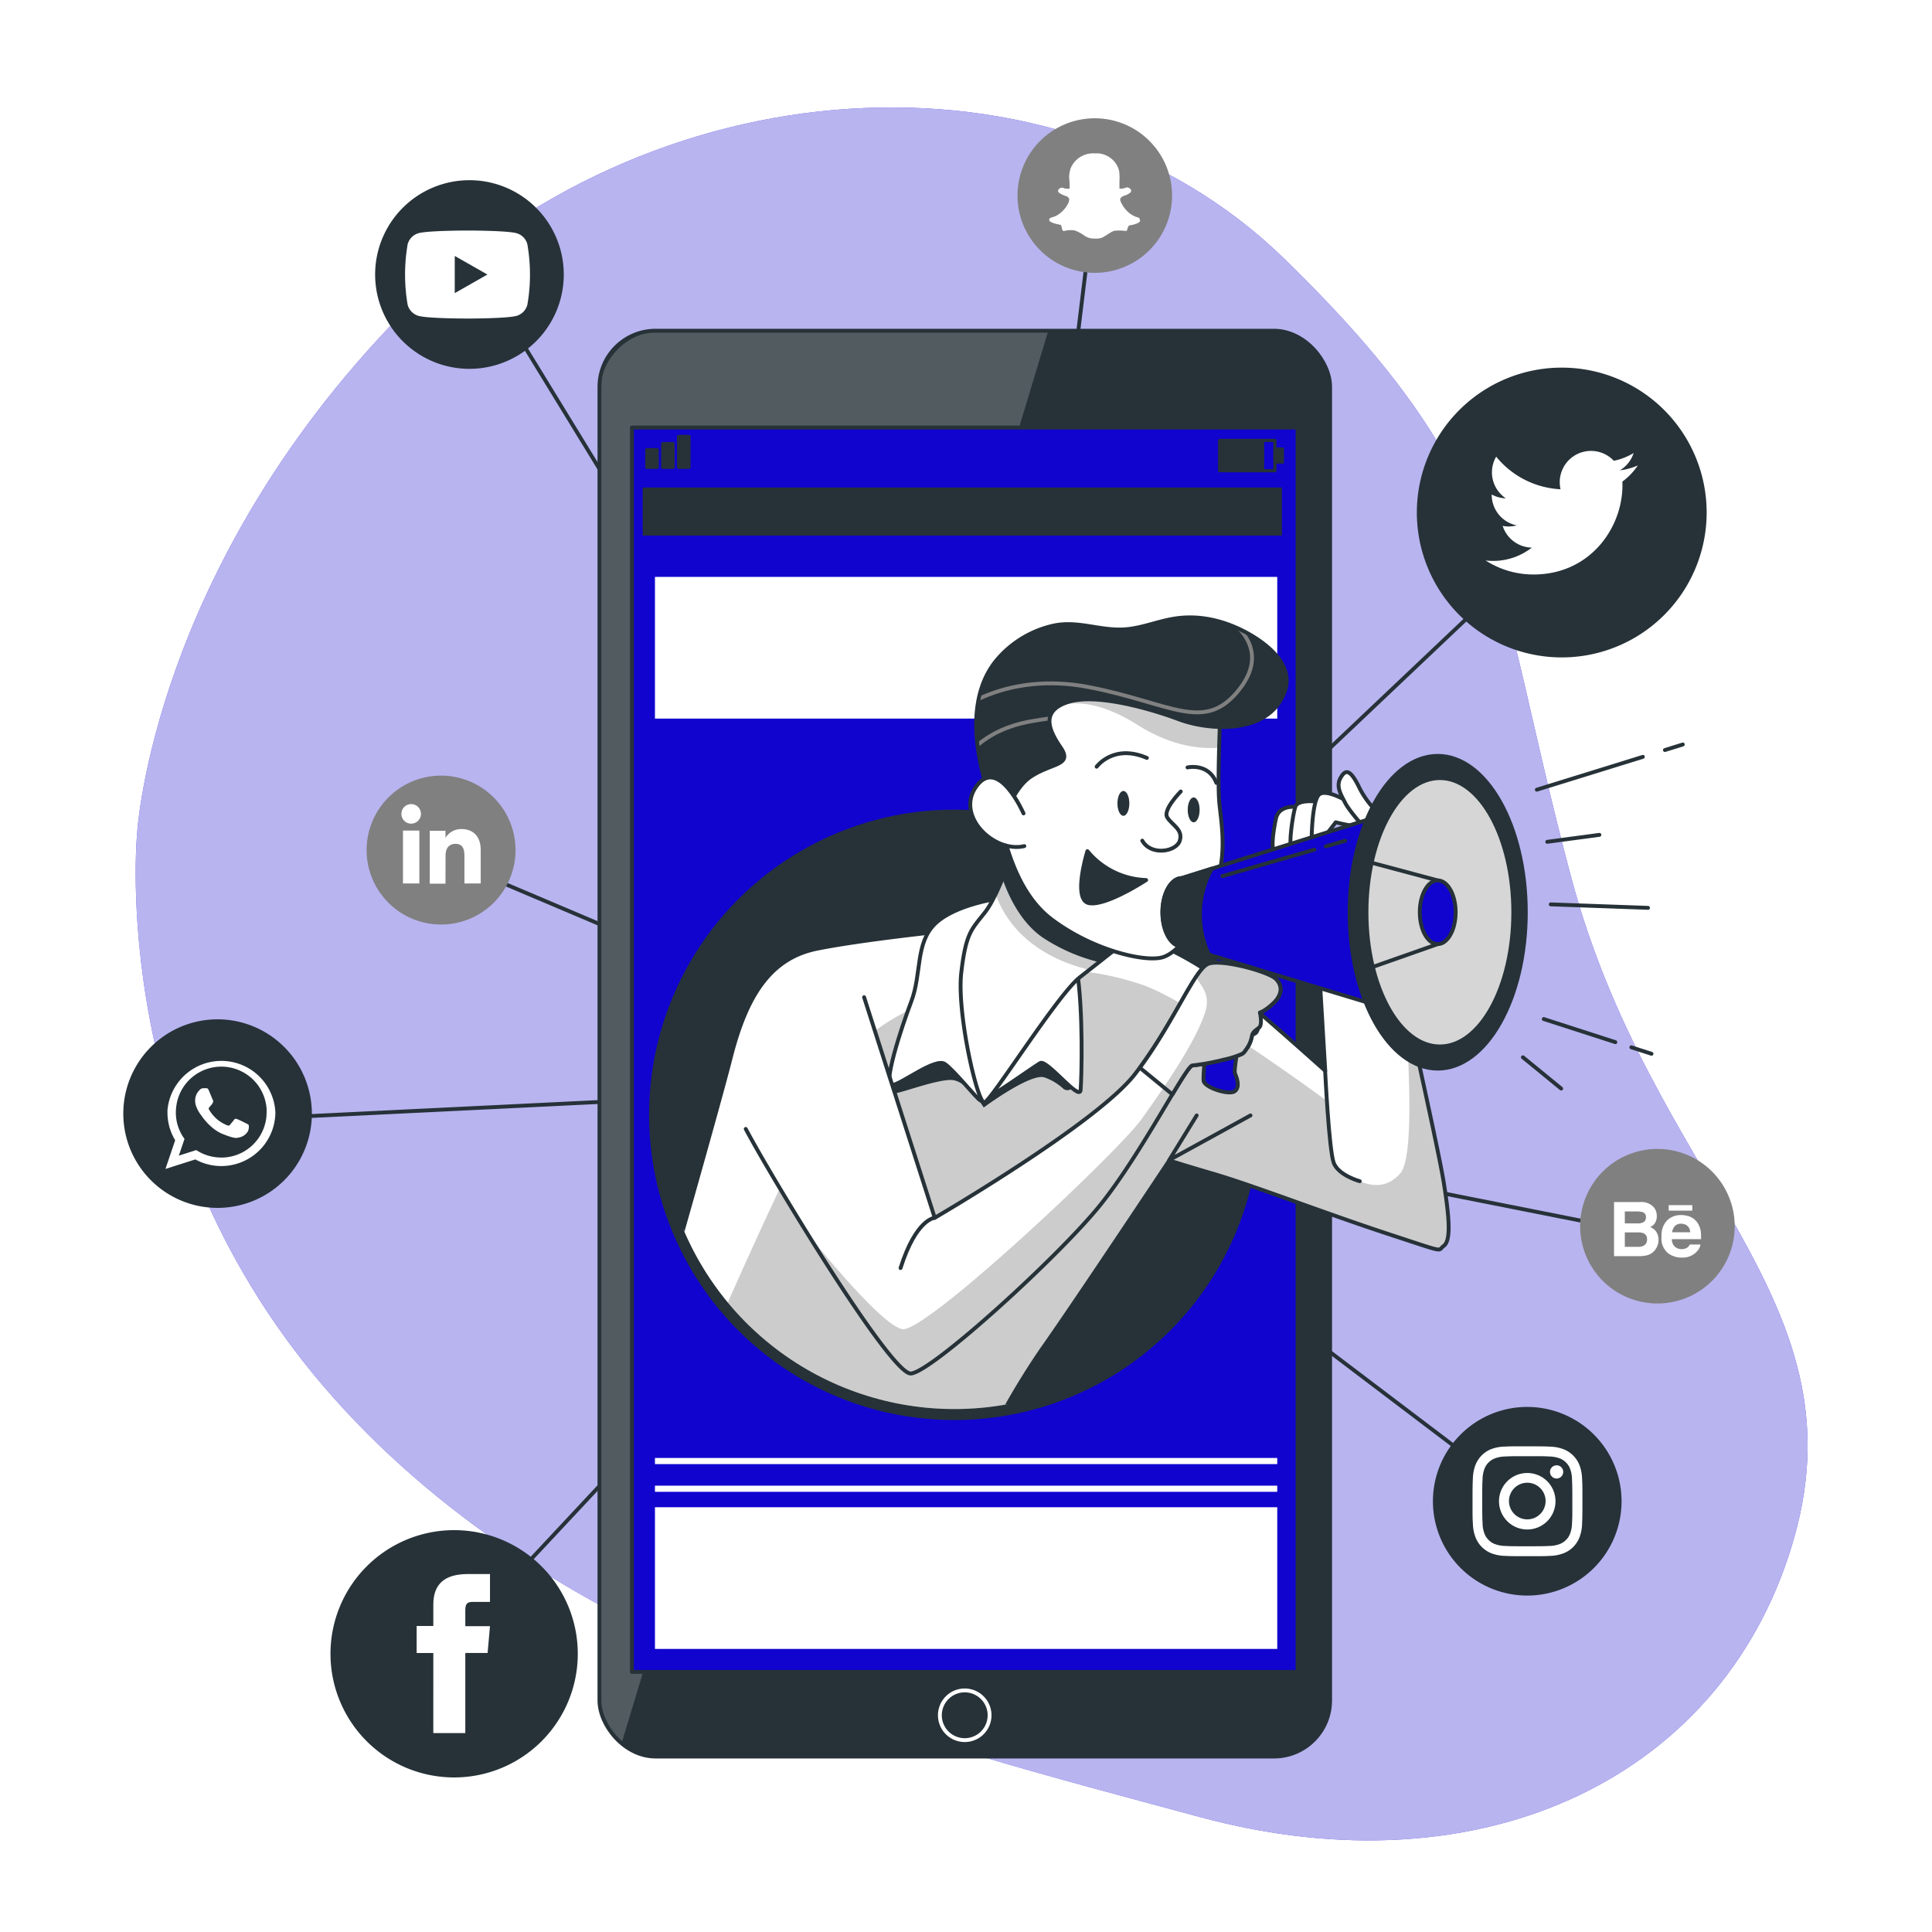 <svg xmlns="http://www.w3.org/2000/svg" xmlns:xlink="http://www.w3.org/1999/xlink" xmlns:svgjs="http://svgjs.com/svgjs" class="animated" id="freepik_stories-mobile-marketing" viewBox="0 0 500 500"><style>svg#freepik_stories-mobile-marketing:not(.animated) .animable {opacity: 0;}svg#freepik_stories-mobile-marketing.animated #freepik--background-simple--inject-9 {animation: 1.5s Infinite linear wind;animation-delay: 0s;}svg#freepik_stories-mobile-marketing.animated #freepik--Icons--inject-9 {animation: 3s Infinite linear floating;animation-delay: 0s;}svg#freepik_stories-mobile-marketing.animated #freepik--Device--inject-9 {animation: 1.5s Infinite linear floating;animation-delay: 0s;}svg#freepik_stories-mobile-marketing.animated #freepik--Character--inject-9 {animation: 1.5s Infinite linear floating;animation-delay: 0s;} @keyframes wind { 0% { transform: rotate( 0deg ); } 25% { transform: rotate( 1deg ); } 75% { transform: rotate( -1deg ); } } @keyframes floating { 0% { opacity: 1; transform: translateY(0px); } 50% { transform: translateY(-10px); } 100% { opacity: 1; transform: translateY(0px); } }</style><g id="freepik--background-simple--inject-9" class="animable" style="transform-origin: 251.459px 252.051px;"><path d="M35.51 215.39s-8.29 80 50.8 146.34 150.48 88.55 224.2 108.51 136.62-10.71 153.94-72.7-37-92.1-57.92-170.82S391.59 124.71 332.41 67s-165-50.81-229 14.87-67.9 133.52-67.9 133.52z" style="fill: #1104CE; transform-origin: 251.459px 252.051px;" id="el9e3qmd7nm14" class="animable"/><g id="el4go22fexb3i"><path d="M35.51 215.39s-8.29 80 50.8 146.34 150.48 88.55 224.2 108.51 136.62-10.71 153.94-72.7-37-92.1-57.92-170.82S391.59 124.71 332.41 67s-165-50.81-229 14.87-67.9 133.52-67.9 133.52z" style="fill: rgb(255, 255, 255); opacity: 0.7; transform-origin: 251.459px 252.051px;" class="animable" id="eldol51sctcw5"/></g></g><g id="freepik--Icons--inject-9" class="animable" style="transform-origin: 240.425px 245.305px;"><polyline points="126.72 74.92 252.52 280.44 405.38 135.63" style="fill: none; stroke: rgb(38, 50, 56); stroke-linecap: round; stroke-linejoin: round; transform-origin: 266.05px 177.68px;" id="elm8lttkteiv" class="animable"/><polyline points="60.58 289.79 252.52 280.44 112.83 221.2" style="fill: none; stroke: rgb(38, 50, 56); stroke-linecap: round; stroke-linejoin: round; transform-origin: 156.55px 255.495px;" id="el8kfolhwukhu" class="animable"/><polyline points="283.33 50.58 254.77 285.28 429.95 320.04" style="fill: none; stroke: rgb(38, 50, 56); stroke-linecap: round; stroke-linejoin: round; transform-origin: 342.36px 185.31px;" id="el0tzajxmvqgrh" class="animable"/><polyline points="115.75 426.71 252.52 280.44 394.4 387.95" style="fill: none; stroke: rgb(38, 50, 56); stroke-linecap: round; stroke-linejoin: round; transform-origin: 255.075px 353.575px;" id="el3anzw7ecpp2" class="animable"/><path d="M56.31 263.8a24.4 24.4.0 1024.4 24.4 24.43 24.43.0 00-24.4-24.4z" style="fill: rgb(38, 50, 56); transform-origin: 56.31px 288.2px;" id="eliyeisye4ch" class="animable"/><path d="M71.25 287.57a14 14 0 00-27.91-.25c0 .2.0.4.0.61a13.77 13.77.0 002 7.16l-2.52 7.43 7.74-2.46a14 14 0 0020.71-12.13C71.26 287.81 71.26 287.69 71.25 287.57zm-14 12a11.74 11.74.0 01-6.46-1.93l-4.51 1.44 1.47-4.33a11.5 11.5.0 01-2.24-6.83 10.55 10.55.0 01.06-1.13A11.75 11.75.0 0169 287c0 .3.0.6.0.91A11.72 11.72.0 0157.29 299.58z" style="fill: rgb(255, 255, 255); fill-rule: evenodd; transform-origin: 57.045px 288.54px;" id="elr3c4xvz94u" class="animable"/><path d="M63.7 290.72c-.35-.17-2-1-2.35-1.1s-.54-.17-.77.17-.89 1.1-1.08 1.33-.4.25-.75.08A9.18 9.18.0 0156 289.51a9.93 9.93.0 01-1.9-2.34c-.2-.34.0-.53.15-.7s.34-.39.51-.59l.13-.16a3.13 3.13.0 00.21-.41.61.61.0 000-.59c-.09-.17-.77-1.85-1.06-2.53s-.57-.56-.77-.56-.43.0-.66.0a1.24 1.24.0 00-.91.42 3.8 3.8.0 00-1.2 2.84 4.19 4.19.0 00.18 1.16 7.64 7.64.0 001.22 2.35c.17.22 2.37 3.77 5.85 5.13s3.48.91 4.11.85a3.44 3.44.0 002.31-1.62 2.91 2.91.0 00.2-1.61C64.26 291 64 290.89 63.7 290.72z" style="fill: rgb(255, 255, 255); fill-rule: evenodd; transform-origin: 57.453px 288.06px;" id="el9qdz6avo3l" class="animable"/><path d="M121 46.64a24.41 24.41.0 000 48.81h0a24.41 24.41.0 100-48.81z" style="fill: rgb(38, 50, 56); transform-origin: 121.494px 71.045px;" id="eld3b23bjg5n" class="animable"/><path d="M136.48 63.22a4 4 0 00-2.85-2.88c-2.53-.68-12.64-.68-12.64-.68s-10.11.0-12.63.68a4.06 4.06.0 00-2.86 2.88 46.09 46.09.0 000 15.66 4.08 4.08.0 002.86 2.88c2.52.68 12.63.68 12.63.68s10.11.0 12.64-.68a4.06 4.06.0 002.85-2.88 45.42 45.42.0 000-15.66z" style="fill: rgb(255, 255, 255); transform-origin: 120.995px 71.05px;" id="eloyjdr1reiad" class="animable"/><polygon points="117.69 75.86 117.69 66.24 126.14 71.05 117.69 75.86" style="fill: rgb(38, 50, 56); transform-origin: 121.915px 71.05px;" id="eljgrazxta6f" class="animable"/><path d="M117.53 396a32 32 0 1032 32 32 32 0 00-32-32z" style="fill: rgb(38, 50, 56); transform-origin: 117.53px 428px;" id="elk1m3y1qji79" class="animable"/><path d="M112.14 448.52h8.28V427.79h5.77l.62-6.94h-6.39v-4c0-1.64.32-2.28 1.91-2.28h4.48v-7.21h-5.73c-6.16.0-8.94 2.72-8.94 7.91v5.53h-4.31v7h4.31z" style="fill: rgb(255, 255, 255); transform-origin: 117.32px 427.94px;" id="elyvk2a4mn83" class="animable"/><path d="M395.26 364.11a24.41 24.41.0 1024.4 24.4 24.43 24.43.0 00-24.4-24.4z" style="fill: rgb(38, 50, 56); transform-origin: 395.25px 388.52px;" id="elfohq5jra5vj" class="animable"/><path d="M395.26 376.86c3.8.0 4.25.0 5.75.08a7.93 7.93.0 012.64.49 4.55 4.55.0 011.63 1.06 4.34 4.34.0 011.06 1.64 7.62 7.62.0 01.49 2.64c.07 1.5.09 2 .09 5.74s0 4.25-.09 5.75a7.62 7.62.0 01-.49 2.64 4.23 4.23.0 01-1.06 1.63 4.45 4.45.0 01-1.63 1.07 7.93 7.93.0 01-2.64.49c-1.5.07-1.95.08-5.75.08s-4.25.0-5.75-.08a8 8 0 01-2.64-.49 4.45 4.45.0 01-1.63-1.07 4.23 4.23.0 01-1.06-1.63 7.62 7.62.0 01-.49-2.64c-.07-1.5-.09-1.95-.09-5.75s0-4.24.09-5.74a7.62 7.62.0 01.49-2.64 4.34 4.34.0 011.06-1.64 4.55 4.55.0 011.63-1.06 8 8 0 012.64-.49c1.5-.07 1.95-.08 5.75-.08m0-2.56c-3.86.0-4.35.0-5.86.08A10.43 10.43.0 00386 375a7.26 7.26.0 00-4.16 4.16 10.54 10.54.0 00-.66 3.45c-.07 1.52-.09 2-.09 5.86s0 4.35.09 5.87a10.54 10.54.0 00.66 3.45A7.26 7.26.0 00386 402a10.43 10.43.0 003.45.66c1.51.07 2 .08 5.86.08s4.35.0 5.86-.08a10.43 10.43.0 003.45-.66 7.26 7.26.0 004.16-4.16 10.54 10.54.0 00.66-3.45c.07-1.52.09-2 .09-5.87s0-4.34-.09-5.86a10.54 10.54.0 00-.66-3.45 7.26 7.26.0 00-4.16-4.16 10.43 10.43.0 00-3.45-.66c-1.51-.07-2-.08-5.86-.08" style="fill: rgb(255, 255, 255); transform-origin: 395.31px 388.52px;" id="eleq3ggeq0sdn" class="animable"/><path d="M395.26 381.21a7.31 7.31.0 107.3 7.3 7.3 7.3.0 00-7.3-7.3m0 12a4.74 4.74.0 114.74-4.74 4.74 4.74.0 01-4.74 4.74" style="fill: rgb(255, 255, 255); transform-origin: 395.25px 388.52px;" id="elr24h26w4wnl" class="animable"/><path d="M404.56 380.92a1.71 1.71.0 11-1.71-1.7 1.71 1.71.0 011.71 1.7" style="fill: rgb(255, 255, 255); transform-origin: 402.85px 380.93px;" id="elwgbjtu3qxg" class="animable"/><path d="M404.18 169.64h0a37 37 0 01-37-37h0a37 37 0 0137-37h0a37 37 0 0137 37h0a37 37 0 01-37 37z" style="fill: rgb(38, 50, 56); stroke: rgb(38, 50, 56); stroke-linecap: round; stroke-linejoin: round; transform-origin: 404.18px 132.64px;" id="eli8ytfs3a88q" class="animable"/><path d="M384.48 145.05a22.9 22.9.0 0012.39 3.63c15 0 23.49-12.68 23-24.05a16.68 16.68.0 004-4.18 16.11 16.11.0 01-4.64 1.27 8.11 8.11.0 003.55-4.47 16.25 16.25.0 01-5.13 2 8.09 8.09.0 00-13.78 7.37 22.92 22.92.0 01-16.66-8.44 8.09 8.09.0 002.5 10.79 8.11 8.11.0 01-3.66-1 8.1 8.1.0 006.48 8 7.94 7.94.0 01-3.64.13 8.08 8.08.0 007.55 5.62A16.3 16.3.0 01384.48 145.05z" style="fill: rgb(255, 255, 255); transform-origin: 404.175px 132.687px;" id="eltw1t179k1vf" class="animable"/><path d="M114.15 200.73A19.27 19.27.0 10133.42 220a19.29 19.29.0 00-19.27-19.27z" style="fill: gray; transform-origin: 114.15px 220px;" id="elm36ti9q80ib" class="animable"/><rect x="104.29" y="214.95" width="4.24" height="13.69" style="fill: rgb(255, 255, 255); transform-origin: 106.41px 221.795px;" id="elcc2rqrixogt" class="animable"/><path d="M106.39 213.16a2.53 2.53.0 10-2.51-2.53A2.52 2.52.0 00106.39 213.16z" style="fill: rgb(255, 255, 255); transform-origin: 106.41px 210.63px;" id="el20fou2ldhqfh" class="animable"/><path d="M115.31 221.46c0-1.93.88-3.07 2.58-3.07s2.3 1.1 2.3 3.07v7.18h4.22V220c0-3.66-2.08-5.44-5-5.44a4.76 4.76.0 00-4.12 2.27V215h-4.07v13.69h4.07z" style="fill: rgb(255, 255, 255); transform-origin: 117.815px 221.625px;" id="el5zmhoaqxbjh" class="animable"/><path d="M428.94 337.34h0a20 20 0 01-20-20h0a20 20 0 0120-20h0a20 20 0 0120 20h0a20 20 0 01-20 20z" style="fill: gray; transform-origin: 428.94px 317.34px;" id="elwnf53t4k06t" class="animable"/><path d="M426 324.92a3.83 3.83.0 001.59-.7 3.91 3.91.0 001-1.11 4.06 4.06.0 00.63-2.23 3.77 3.77.0 00-.55-2.06 3.12 3.12.0 00-1.62-1.24 3.34 3.34.0 001.07-.79 3.15 3.15.0 00.65-2.07 3.57 3.57.0 00-.65-2.14 4.27 4.27.0 00-3.63-1.49h-6.78v14H424A9.51 9.51.0 00426 324.92zm-5.5-11.4h3.05a5.21 5.21.0 011.66.22 1.25 1.25.0 01.75 1.29 1.34 1.34.0 01-.57 1.24 2.82 2.82.0 01-1.48.34h-3.41zm0 9.16v-3.74h3.45a3.48 3.48.0 011.4.23 1.52 1.52.0 01.9 1.51 1.77 1.77.0 01-.93 1.75 3.35 3.35.0 01-1.42.25z" style="fill: rgb(255, 255, 255); transform-origin: 423.466px 318.083px;" id="elqcbzat306rb" class="animable"/><path d="M431.53 324.19a5.65 5.65.0 003.65 1.27 5 5 0 003.91-1.51 3.33 3.33.0 001-1.87h-2.77a2.27 2.27.0 01-.55.71 2.3 2.3.0 01-1.51.48 2.79 2.79.0 01-1.5-.39 2.49 2.49.0 01-1.08-2.19h7.55a13 13 0 00-.08-2.06 5.28 5.28.0 00-.83-2.15 4.25 4.25.0 00-1.79-1.53 6 6 0 00-2.44-.49 5 5 0 00-3.71 1.44A5.64 5.64.0 00430 320 5 5 0 00431.53 324.19zm1.94-6.9a2.16 2.16.0 011.62-.59 2.41 2.41.0 011.61.56 2.27 2.27.0 01.72 1.64h-4.67A2.8 2.8.0 01433.47 317.29z" style="fill: rgb(255, 255, 255); transform-origin: 435.105px 319.963px;" id="elgyf3p9mgtac" class="animable"/><rect x="431.86" y="311.89" width="6.1" height="1.42" style="fill: rgb(255, 255, 255); transform-origin: 434.91px 312.6px;" id="el4wgfpgu6xxs" class="animable"/><path d="M283.33 70.61h0a20 20 0 01-20-20h0a20 20 0 0120-20h0a20 20 0 0120 20h0a20 20 0 01-20 20z" style="fill: gray; transform-origin: 283.33px 50.61px;" id="eln1t6covp16p" class="animable"/><path d="M294.94 56.46h0 0a2.65 2.65.0 00-.75-.27 6.47 6.47.0 01-3.09-2.25A6.89 6.89.0 01290 52.07h0a.9.9.0 010-.79.0.0.0 000 0 2.16 2.16.0 011.06-.67h0a4.16 4.16.0 001.43-.74h0a.77.77.0 00.21-.27.24.24.0 000-.09.5.5.0 000-.38h0a1.13 1.13.0 00-.5-.48h0a1 1 0 00-.86-.08h0a4.35 4.35.0 01-.76.22.0.0.0 000 0 1.93 1.93.0 01-.87.0s0-.11.0-.19h0c0-.53.0-1.07.0-1.63h0a15.13 15.13.0 00-.06-2.6h0a5.84 5.84.0 00-2.44-3.62 6.16 6.16.0 00-3-1.06h0c-.36.0-.71.0-1.07.0a6.26 6.26.0 00-6.06 3.88h0a7.14 7.14.0 00-.32 3.16h0a16.31 16.31.0 01.05 2.08 2.93 2.93.0 01-1 0h0c-.24.0-.5-.14-.79-.22h0a1 1 0 00-.77.18h0a.79.79.0 00-.42.63v.06h0a.69.69.0 00.26.42l.27.2h0a7.94 7.94.0 001.61.7h0a1.16 1.16.0 01.72.68 2 2 0 01-.29 1.24h0A7.51 7.51.0 01274 55.45a6 6 0 01-1.8.82h0a1.05 1.05.0 00-.64.37v.07a.53.53.0 00.1.5.79.79.0 00.27.21h0a6.38 6.38.0 001.65.58h0a5 5 0 011 .26l.11.28c.1.3.14.64.25 1a.31.31.0 00.23.2.51.51.0 00.39.0h0a6.42 6.42.0 012.61-.09h0a10.17 10.17.0 012.5 1.35h0a4.08 4.08.0 002 .72h0a13 13 0 001.66.0h0a3.09 3.09.0 001.31-.44h0c.89-.51 1.67-1.11 2.54-1.5h0a4.21 4.21.0 011-.11h0a12.85 12.85.0 012.15.1.09.09.0 00.07.0.4.4.0 00.25-.13.38.38.0 00.07-.15c0-.08.0-.11.0.0a.14.14.0 000-.06 2.94 2.94.0 01.42-1 .58.58.0 01.44-.14h0a7.46 7.46.0 001.7-.48h0a1.5 1.5.0 00.69-.47h0a.49.49.0 00-.14-.7z" style="fill: rgb(255, 255, 255); fill-rule: evenodd; transform-origin: 283.298px 50.715px;" id="elfik58zbcfau" class="animable"/></g><g id="freepik--Device--inject-9" class="animable" style="transform-origin: 249.685px 270.09px;"><rect x="155.14" y="85.59" width="189.09" height="369" rx="14.52" style="fill: rgb(38, 50, 56); transform-origin: 249.685px 270.09px;" id="el9s44loplmqu" class="animable"/><g style='clip-path: url("#freepik--clip-path--inject-9"); transform-origin: 213.22px 268.19px;' id="elmoy0gjosube" class="animable"><g id="elbfdyh8q6pz6"><path d="M171.43 85.59a16.29 16.29.0 00-16.29 16.29V438.29a16.26 16.26.0 005.84 12.5L271.3 85.59z" style="fill: rgb(255, 255, 255); opacity: 0.2; transform-origin: 213.22px 268.19px;" class="animable" id="elvxank9mwgr"/></g><path d="M256.1 443.91a6.43 6.43.0 10-6.42 6.43A6.42 6.42.0 00256.1 443.91z" style="fill: none; stroke: rgb(255, 255, 255); stroke-linecap: round; stroke-linejoin: round; transform-origin: 249.67px 443.91px;" id="elz9cg1ovrt6" class="animable"/></g><rect x="155.14" y="85.59" width="189.09" height="369" rx="14.52" style="fill: none; stroke: rgb(38, 50, 56); stroke-linecap: round; stroke-linejoin: round; transform-origin: 249.685px 270.09px;" id="eltwex4i3gf0o" class="animable"/><rect x="163.54" y="110.65" width="172.27" height="322.04" style="fill: #1104CE; stroke: rgb(38, 50, 56); stroke-linecap: round; stroke-linejoin: round; transform-origin: 249.675px 271.67px;" id="elj6ghzqfmek" class="animable"/><circle cx="246.97" cy="288.52" r="78.99" style="fill: rgb(38, 50, 56); transform-origin: 246.97px 288.52px;" id="elj39ayfczsb" class="animable"/><rect x="169.5" y="149.3" width="161.05" height="36.67" style="fill: rgb(255, 255, 255); transform-origin: 250.025px 167.635px;" id="elv7zkxgn9hji" class="animable"/><rect x="169.5" y="390.07" width="161.05" height="36.67" style="fill: rgb(255, 255, 255); transform-origin: 250.025px 408.405px;" id="elwkzbj12sa6h" class="animable"/><rect x="169.5" y="377.32" width="161.05" height="1.59" style="fill: rgb(255, 255, 255); transform-origin: 250.025px 378.115px;" id="el3qjfacyfico" class="animable"/><rect x="169.5" y="384.49" width="161.05" height="1.59" style="fill: rgb(255, 255, 255); transform-origin: 250.025px 385.285px;" id="elfh3wnmm1pid" class="animable"/><rect x="315.67" y="113.99" width="14.28" height="7.83" style="fill: none; stroke: rgb(38, 50, 56); stroke-linecap: round; stroke-linejoin: round; stroke-width: 0.821px; transform-origin: 322.81px 117.905px;" id="ely8bzkkf1t3m" class="animable"/><rect x="315.67" y="113.99" width="11.14" height="7.83" style="fill: rgb(38, 50, 56); stroke: rgb(38, 50, 56); stroke-linecap: round; stroke-linejoin: round; stroke-width: 0.725px; transform-origin: 321.24px 117.905px;" id="elvbu3ycbbsz" class="animable"/><rect x="329.92" y="116.18" width="2.01" height="3.45" style="fill: rgb(38, 50, 56); stroke: rgb(38, 50, 56); stroke-linecap: round; stroke-linejoin: round; stroke-width: 0.725px; transform-origin: 330.925px 117.905px;" id="elnfrj9hr8a89" class="animable"/><rect x="167.42" y="116.42" width="2.62" height="4.49" style="fill: rgb(38, 50, 56); stroke: rgb(38, 50, 56); stroke-linecap: round; stroke-linejoin: round; stroke-width: 0.883px; transform-origin: 168.73px 118.665px;" id="eltixtv0oqsqj" class="animable"/><rect x="171.54" y="114.84" width="2.62" height="6.07" style="fill: rgb(38, 50, 56); stroke: rgb(38, 50, 56); stroke-linecap: round; stroke-linejoin: round; stroke-width: 0.883px; transform-origin: 172.85px 117.875px;" id="eli9ydqslfyt" class="animable"/><rect x="175.65" y="112.98" width="2.62" height="7.93" style="fill: rgb(38, 50, 56); stroke: rgb(38, 50, 56); stroke-linecap: round; stroke-linejoin: round; stroke-width: 0.883px; transform-origin: 176.96px 116.945px;" id="elclbz21d0sb" class="animable"/><rect x="166.32" y="126.17" width="165.42" height="12.44" style="fill: rgb(38, 50, 56); transform-origin: 249.03px 132.39px;" id="ellf8nslhwsm" class="animable"/></g><g id="freepik--Character--inject-9" class="animable" style="transform-origin: 299.755px 266.91px;"><g style='clip-path: url("#freepik--clip-path-2--inject-9"); transform-origin: 299.755px 266.91px;' id="eln2lnlczxp8" class="animable"><path d="M164 363s21.08-73.4 25.06-89.09 10-25.9 22.42-28.39 35.35-4.8 35.35-4.8 19.93-2 34.37-1 27.65 8.72 34.62 14 27.15 23.41 27.15 23.41l-2.49-41.84 18.18 1.49s13.2 58.28 14.94 69 1.75 15.45.0 16.69 1.25 2-14.69-3.24-34.62-12.45-44.83-15.44-11.46-3.49-11.46-3.49-25 37.62-32.95 48.83a193.42 193.42.0 00-14.52 25" style="fill: rgb(255, 255, 255); transform-origin: 269.454px 304.71px;" id="elcb8jz6hqp" class="animable"/><g style='clip-path: url("#freepik--clip-path-3--inject-9"); transform-origin: 278.161px 312.511px;' id="eldrdv8duid5d" class="animable"><g id="el0b1965k1bu0g"><path d="M373.57 322.39c1.75-1.24 1.75-6 0-16.69-1-6.39-6.15-29.7-10.11-47.48 1.57 21 2.18 41.52-1 45.35-7 8.28-17.23-2.6-17.23-2.6l-1.95-16.14s-34.86-25.71-47.94-30.07-27-5.23-40.53-.87-24.84 8.72-33.12 17-37 74.52-37 74.52l-3.25 19.67L255.12 374a193.42 193.42.0 0114.52-25c8-11.21 32.95-48.83 32.95-48.83s1.25.5 11.46 3.49 28.89 10.21 44.83 15.44S371.83 323.64 373.57 322.39z" style="opacity: 0.2; transform-origin: 278.161px 312.511px;" class="animable" id="elgwyjj18f1wn"/></g></g><path d="M164 363s21.08-73.4 25.06-89.09 10-25.9 22.42-28.39 35.35-4.8 35.35-4.8 19.93-2 34.37-1 27.65 8.72 34.62 14 27.15 23.41 27.15 23.41l-2.49-41.84 18.18 1.49s13.2 58.28 14.94 69 1.75 15.45.0 16.69 1.25 2-14.69-3.24-34.62-12.45-44.83-15.44-11.46-3.49-11.46-3.49-25 37.62-32.95 48.83a193.42 193.42.0 00-14.52 25" style="fill: none; stroke: rgb(38, 50, 56); stroke-linecap: round; stroke-linejoin: round; transform-origin: 269.454px 304.71px;" id="elxn7ss2hhj2t" class="animable"/><polyline points="309.7 288.67 302.59 300.23 323.63 288.67" style="fill: none; stroke: rgb(38, 50, 56); stroke-linecap: round; stroke-linejoin: round; transform-origin: 313.11px 294.45px;" id="elrrmb7c9qrac" class="animable"/><path d="M342.94 277.06s1 20.67 2.24 23.91 6.73 4.73 6.73 4.73" style="fill: rgb(255, 255, 255); stroke: rgb(38, 50, 56); stroke-linecap: round; stroke-linejoin: round; transform-origin: 347.425px 291.38px;" id="elm7vyrck18m9" class="animable"/><path d="M233.19 276.43s-2.72 6.45-1.36 6.45 10.19-3.39 14.27-3.39 8.49 7.13 8.49 7.13 11.89-8.83 15.63-7.81a13.64 13.64.0 014.93 2.92 1.66 1.66.0 002.75-1.19c.07-1.83.13-4.33.13-7.51.0-7.47-6.45-27.85-18.34-28.87s-13.93 7.47-19 17.66S233.19 276.43 233.19 276.43z" style="fill: rgb(38, 50, 56); transform-origin: 254.74px 265.348px;" id="ell0ldp1ov6ab" class="animable"/><path d="M258.76 232.48S247.3 234 242.07 239s-3.49 12.95-6.23 20.17-7.47 21.92-5 21.67 11.21-7.22 13.7-5.48 8.22 9 9.22 9.46 13.7-8.71 15.44-9.71 10.21 10 10.46 7 .75-20.67-1-31.38-14.17-18-19.9-18.25z" style="fill: rgb(255, 255, 255); stroke: rgb(38, 50, 56); stroke-linecap: round; stroke-linejoin: round; transform-origin: 255.035px 258.658px;" id="elekkf9d1gtw" class="animable"/><path d="M262.74 218.53S258.51 231.48 255 236s-5 5.23-6.22 15.69 4.23 34.12 6 33.62 18.93-27.89 24.66-32.38 11.71-9.21 11.71-9.21-13.95-4.24-18.68-10.21A133.4 133.4.0 01262.74 218.53z" style="fill: rgb(255, 255, 255); transform-origin: 269.877px 251.924px;" id="elqqhb58s7tao" class="animable"/><g style='clip-path: url("#freepik--clip-path-4--inject-9"); transform-origin: 274.405px 234.765px;' id="eluj53ui5pxo" class="animable"><g id="eltcuzl4qhckd"><path d="M281.91 251c4.85-3.81 9.23-7.27 9.23-7.27s-13.95-4.24-18.68-10.21a133.4 133.4.0 01-9.72-14.95 124.9 124.9.0 01-5.07 12.88C259.78 237.36 265.66 247 281.91 251z" style="opacity: 0.2; transform-origin: 274.405px 234.785px;" class="animable" id="elkatvvtgaegf"/></g><path d="M272.46 233.48a133.4 133.4.0 01-9.72-14.95s-1.42 4.35-3.29 8.88c1.55 4.49 4.66 11.17 10.23 15.11A46.38 46.38.0 00284.44 249l6.7-5.28S277.19 239.45 272.46 233.48z" style="fill: rgb(38, 50, 56); transform-origin: 275.295px 233.765px;" id="eln51t10y55go" class="animable"/></g><path d="M262.74 218.53S258.51 231.48 255 236s-5 5.23-6.22 15.69 4.23 34.12 6 33.62 18.93-27.89 24.66-32.38 11.71-9.21 11.71-9.21-13.95-4.24-18.68-10.21A133.4 133.4.0 01262.74 218.53z" style="fill: none; stroke: rgb(38, 50, 56); stroke-linecap: round; stroke-linejoin: round; transform-origin: 269.877px 251.924px;" id="elrd7unwoqxq8" class="animable"/><path d="M315.79 185.41s-.74 16.69-.25 22.16 2.49 15-2 23.91-8.22 14.7-12.45 16.19-17.93-1.49-28.89-9.71-12.95-25.15-14.7-30.63.25-24.16 11.46-30.14a39.55 39.55.0 0129.39-2.74C304.34 176.44 315.79 185.41 315.79 185.41z" style="fill: rgb(255, 255, 255); transform-origin: 286.676px 210.422px;" id="el9f761niv94a" class="animable"/><g style='clip-path: url("#freepik--clip-path-5--inject-9"); transform-origin: 290.28px 183.179px;' id="el7875vok6hbu" class="animable"><g id="elbm2q5212euv"><path d="M269 177.19a16.92 16.92.0 00-4.29 3.31l5.77 4.1s7.41-7.41 24 3.05c8.56 5.4 15.94 6.27 21.09 5.84.12-4.44.28-8.08.28-8.08s-11.45-9-17.43-11A39.55 39.55.0 00269 177.19z" style="opacity: 0.2; transform-origin: 290.28px 183.179px;" class="animable" id="el3kv85oeua74"/></g></g><path d="M315.79 185.41s-.74 16.69-.25 22.16 2.49 15-2 23.91-8.22 14.7-12.45 16.19-17.93-1.49-28.89-9.71-12.95-25.15-14.7-30.63.25-24.16 11.46-30.14a39.55 39.55.0 0129.39-2.74C304.34 176.44 315.79 185.41 315.79 185.41z" style="fill: none; stroke: rgb(38, 50, 56); stroke-linecap: round; stroke-linejoin: round; transform-origin: 286.676px 210.422px;" id="ellpka12mfe" class="animable"/><path d="M292.27 207.92c0 1.77-.69 3.21-1.54 3.21s-1.54-1.44-1.54-3.21.69-3.22 1.54-3.22S292.27 206.14 292.27 207.92z" style="fill: rgb(38, 50, 56); transform-origin: 290.73px 207.915px;" id="ela9lncwec3w" class="animable"/><path d="M310.46 209.59c0 1.78-.69 3.22-1.54 3.22s-1.54-1.44-1.54-3.22.69-3.21 1.54-3.21S310.46 207.82 310.46 209.59z" style="fill: rgb(38, 50, 56); transform-origin: 308.92px 209.595px;" id="eljnnl2ha9wcj" class="animable"/><path d="M305.58 204.84s-4.73 4.73-3.49 6.72 4.14 3.11 3.24 6-7.47 4-9.71.0" style="fill: none; stroke: rgb(38, 50, 56); stroke-linecap: round; stroke-linejoin: round; transform-origin: 300.6px 212.5px;" id="eljt4p9ih3uq" class="animable"/><path d="M281.42 220.28a20.55 20.55.0 0015.2 7.47s-10.22 6.72-14.7 6-.5-13.47-.5-13.47z" style="fill: rgb(38, 50, 56); stroke: rgb(38, 50, 56); stroke-linecap: round; stroke-linejoin: round; transform-origin: 288.205px 227.042px;" id="eltc0dkha2fw" class="animable"/><path d="M283.81 198.42s4.34-6 13-2.27" style="fill: none; stroke: rgb(38, 50, 56); stroke-linecap: round; stroke-linejoin: round; transform-origin: 290.31px 196.674px;" id="elxjeemoy9aw" class="animable"/><path d="M307.32 198.61s5.48-1.26 7.47 4" style="fill: none; stroke: rgb(38, 50, 56); stroke-linecap: round; stroke-linejoin: round; transform-origin: 311.055px 200.544px;" id="elqcnxlelq3xb" class="animable"/><path d="M259.26 214.05s2.24-9.71 7.72-13.2 10.71-2.74 7.47-7.47-5-9.47 2-11.71 20.67 1.5 28.64 4.49 23.41 4 27.4-7.23c2.46-6.92-4.74-12.43-10-15.26-5.83-3.12-12.37-4.67-18.95-3.51-4 .69-7.81 2.26-11.81 2.66-6.77.69-12.74-2.45-19.49-.82a26.84 26.84.0 00-14.45 9C251.54 178.68 249.79 192.63 259.26 214.05z" style="fill: rgb(38, 50, 56); transform-origin: 292.808px 186.913px;" id="elgcqo06mfwy5" class="animable"/><g style='clip-path: url("#freepik--clip-path-6--inject-9"); transform-origin: 285.8px 178.345px;' id="elkdqclardrcj" class="animable"><path d="M316.93 159.69s12.94 7 3.88 18.63-17.59 3.63-39.08-.51-34.16 6.47-34.16 6.47" style="fill: none; stroke: gray; stroke-linecap: round; stroke-linejoin: round; transform-origin: 285.8px 172.027px;" id="el7h34hu64wh5" class="animable"/><path d="M249.38 197s4.14-8 17.6-10.35 14.24-.26 14.24-.26" style="fill: none; stroke: gray; stroke-linecap: round; stroke-linejoin: round; transform-origin: 265.3px 191.267px;" id="el7ipieykokic" class="animable"/></g><path d="M259.26 214.05s2.24-9.71 7.72-13.2 10.71-2.74 7.47-7.47-5-9.47 2-11.71 20.67 1.5 28.64 4.49 23.41 4 27.4-7.23c2.46-6.92-4.74-12.43-10-15.26-5.83-3.12-12.37-4.67-18.95-3.51-4 .69-7.81 2.26-11.81 2.66-6.77.69-12.74-2.45-19.49-.82a26.84 26.84.0 00-14.45 9C251.54 178.68 249.79 192.63 259.26 214.05z" style="fill: none; stroke: rgb(38, 50, 56); stroke-linecap: round; stroke-linejoin: round; transform-origin: 292.808px 186.913px;" id="el3vee6pmwkxs" class="animable"/><path d="M264.89 210.51s-6.46-14.79-12.15-7.09 4.62 17.44 12.36 15.55" style="fill: rgb(255, 255, 255); stroke: rgb(38, 50, 56); stroke-linecap: round; stroke-linejoin: round; transform-origin: 258.099px 210.203px;" id="elqij3dmof9ig" class="animable"/><path d="M335.22 208.82s-4.23-.5-5 3-1.5 9 0 9 4.23-.74 5.23-3 2-9.22 2-9.22z" style="fill: rgb(255, 255, 255); stroke: rgb(38, 50, 56); stroke-linecap: round; stroke-linejoin: round; transform-origin: 333.399px 214.71px;" id="elc8n7ag11j1w" class="animable"/><path d="M341.94 207.57s-6-1-6.72 1.25-1.74 10-1 10.21 5.23-1.74 5.23-1.74z" style="fill: rgb(255, 255, 255); stroke: rgb(38, 50, 56); stroke-linecap: round; stroke-linejoin: round; transform-origin: 337.951px 213.197px;" id="elch2pd65q14l" class="animable"/><path d="M349.91 208.07s-7-4.48-8.71-2.24-1.75 11.46-1.75 11.46a3.81 3.81.0 003.49-1c1.25-1.49 2.74-3.48 2.74-3.48s5 1.24 5.73 1 2.49.0 2-2.49S349.91 208.07 349.91 208.07z" style="fill: rgb(255, 255, 255); stroke: rgb(38, 50, 56); stroke-linecap: round; stroke-linejoin: round; transform-origin: 346.472px 211.291px;" id="elagbc4hrgj4r" class="animable"/><path d="M359.38 212.56a23.44 23.44.0 01-7.47-8.47c-2.49-5.23-3.74-5-5-2.74s.24 4.48 1.24 6.47 5.23 6.73 5.23 6.73z" style="fill: rgb(255, 255, 255); stroke: rgb(38, 50, 56); stroke-linecap: round; stroke-linejoin: round; transform-origin: 352.904px 207.19px;" id="el876baq8rezl" class="animable"/><path d="M314.58 247.4s-3.61 30.83-3.05 32.5 6.66 3.61 8.05 2.5.56-3.33.0-4.72 4.72-27.22 4.72-27.22z" style="fill: #1104CE; stroke: rgb(38, 50, 56); stroke-linecap: round; stroke-linejoin: round; transform-origin: 317.885px 265.063px;" id="elrq9abnd14se" class="animable"/><path d="M223.63 258.08l18.28 57.09s42-24.46 51.84-37.22 15.52-27.15 19-28.5 15.76 2 17.56 4 1.38 4.19-.8 6.25-3.42 2.35-3.42 2.35-.11 4.49-1.09 5.27-.75-.23-1 .77a7.77 7.77.0 01-1.15 3c-.72 1-1 1.52-1.69 1.79a22.92 22.92.0 01-4.45 1.38 58.62 58.62.0 01-8.18 1.5c-1.73.3-13 22.57-23.58 35.84s-44 43.7-49.25 43.86-36.09-50.78-42.7-63.29" style="fill: rgb(255, 255, 255); transform-origin: 262.219px 302.299px;" id="elovvgl44cw1" class="animable"/><g style='clip-path: url("#freepik--clip-path-7--inject-9"); transform-origin: 270.401px 302.28px;' id="elz8bv9k1zb3f" class="animable"><g id="elbaxfn11iy58"><path d="M322.85 271.07a7.77 7.77.0 001.15-3c.22-1 0 0 1-.77s1.09-5.27 1.09-5.27 1.24-.29 3.42-2.35 2.61-4.31.8-6.25-14.11-5.3-17.56-4c-.9.35-2 1.6-3.2 3.48 1.83 3 4 4.83 2 10.07-3 8-10 18-16 26.5s-56 55.5-62 54.5c-4.9-.82-19.13-18-24.19-24.23 10.84 17.39 23.24 35.76 26.39 35.67 5.23-.16 38.69-30.58 49.25-43.86s21.8-35.56 23.53-35.82a58.62 58.62.0 008.18-1.5 22.92 22.92.0 004.45-1.38C321.9 272.59 322.13 272.09 322.85 271.07z" style="opacity: 0.2; transform-origin: 270.401px 302.28px;" class="animable" id="el16k1wohznu"/></g></g><path d="M223.63 258.08l18.28 57.09s42-24.46 51.84-37.22 15.52-27.15 19-28.5 15.76 2 17.56 4 1.38 4.19-.8 6.25-3.42 2.35-3.42 2.35-.11 4.49-1.09 5.27-.75-.23-1 .77a7.77 7.77.0 01-1.15 3c-.72 1-1 1.52-1.69 1.79a22.92 22.92.0 01-4.45 1.38 58.62 58.62.0 01-8.18 1.5c-1.73.3-13 22.57-23.58 35.84s-44 43.7-49.25 43.86-36.09-50.78-42.7-63.29" style="fill: none; stroke: rgb(38, 50, 56); stroke-linecap: round; stroke-linejoin: round; transform-origin: 262.219px 302.299px;" id="el0agp86pnytj" class="animable"/><path d="M241.91 315.17s-4.79.2-8.85 13" style="fill: none; stroke: rgb(38, 50, 56); stroke-linecap: round; stroke-linejoin: round; transform-origin: 237.485px 321.67px;" id="el8wt30p03dt" class="animable"/><path d="M316.71 274.24a22.92 22.92.0 004.45-1.38c.74-.27 1-.77 1.69-1.79a7.77 7.77.0 001.15-3c.22-1 .87-1.34 1.84-2.12s.22-3.92.22-3.92 1.24-.29 3.42-2.35 2.61-4.31.8-6.25-14.11-5.3-17.56-4S304.05 264 295 276.33l8.42 6.9c2.64-4.4 4.52-7.38 5.14-7.49A58.62 58.62.0 00316.71 274.24z" style="fill: rgb(255, 255, 255); transform-origin: 313.206px 266.184px;" id="elcqb87ibnaoe" class="animable"/><g style='clip-path: url("#freepik--clip-path-8--inject-9"); transform-origin: 270.401px 302.28px;' id="eloxqnm9wu53g" class="animable"><g id="el3kttwh0ntti"><path d="M322.85 271.07a7.77 7.77.0 001.15-3c.22-1 0 0 1-.77s1.09-5.27 1.09-5.27 1.24-.29 3.42-2.35 2.61-4.31.8-6.25-14.11-5.3-17.56-4c-.9.35-2 1.6-3.2 3.48 1.83 3 4 4.83 2 10.07-3 8-10 18-16 26.5s-56 55.5-62 54.5c-4.9-.82-19.13-18-24.19-24.23 10.84 17.39 23.24 35.76 26.39 35.67 5.23-.16 38.69-30.58 49.25-43.86s21.8-35.56 23.53-35.82a58.62 58.62.0 008.18-1.5 22.92 22.92.0 004.45-1.38C321.9 272.59 322.13 272.09 322.85 271.07z" style="opacity: 0.2; transform-origin: 270.401px 302.28px;" class="animable" id="eltf67rtn1ja"/></g></g><path d="M316.71 274.24a22.92 22.92.0 004.45-1.38c.74-.27 1-.77 1.69-1.79a7.77 7.77.0 001.15-3c.22-1 .87-1.34 1.84-2.12s.22-3.92.22-3.92 1.24-.29 3.42-2.35 2.61-4.31.8-6.25-14.11-5.3-17.56-4S304.05 264 295 276.33l8.42 6.9c2.64-4.4 4.52-7.38 5.14-7.49A58.62 58.62.0 00316.71 274.24z" style="fill: none; stroke: rgb(38, 50, 56); stroke-linecap: round; stroke-linejoin: round; transform-origin: 313.206px 266.184px;" id="eluvvsrf3qu38" class="animable"/><path d="M305.83 227.25c-2.75.0-5 4-5 8.84s2.23 8.84 5 8.84l61 18.43V208.07z" style="fill: #1104CE; stroke: rgb(38, 50, 56); stroke-linecap: round; stroke-linejoin: round; transform-origin: 333.83px 235.715px;" id="el3zvnoptg3is" class="animable"/><line x1="340.15" y1="219.89" x2="316.35" y2="226.74" style="fill: none; stroke: rgb(38, 50, 56); stroke-linecap: round; stroke-linejoin: round; transform-origin: 328.25px 223.315px;" id="elwggde0k0d7c" class="animable"/><line x1="348.11" y1="217.6" x2="343.13" y2="219.04" style="fill: none; stroke: rgb(38, 50, 56); stroke-linecap: round; stroke-linejoin: round; transform-origin: 345.62px 218.32px;" id="elcjorkmhx2rc" class="animable"/><path d="M313.64 224.79l-7.81 2.46c-2.75.0-5 4-5 8.84s2.23 8.84 5 8.84l7.05 2.13A24.32 24.32.0 01313.64 224.79z" style="fill: rgb(38, 50, 56); stroke: rgb(38, 50, 56); stroke-linecap: round; stroke-linejoin: round; transform-origin: 307.235px 235.925px;" id="elskjojp89v1d" class="animable"/><ellipse cx="372.08" cy="236.09" rx="20.92" ry="37.13" style="fill: rgb(214, 214, 214); stroke: rgb(38, 50, 56); stroke-linecap: round; stroke-linejoin: round; transform-origin: 372.08px 236.09px;" id="elo3elyflax9o" class="animable"/><polyline points="372.08 227.85 352.15 222.52 350.41 236.72 352.65 251.16 372.08 244.33 372.83 228.25" style="fill: rgb(214, 214, 214); stroke: rgb(38, 50, 56); stroke-linecap: round; stroke-linejoin: round; transform-origin: 361.62px 236.84px;" id="elyiols5oc4p9" class="animable"/><path d="M372.08 195.62c-12.59.0-22.8 18.12-22.8 40.47s10.21 40.47 22.8 40.47 22.8-18.12 22.8-40.47-10.21-40.47-22.8-40.47zm.56 75.2c-10.49.0-19-15.55-19-34.73s8.51-34.72 19-34.72 19 15.54 19 34.72-8.5 34.73-19 34.73z" style="fill: rgb(38, 50, 56); stroke: rgb(38, 50, 56); stroke-linecap: round; stroke-linejoin: round; transform-origin: 372.08px 236.09px;" id="el8o6z0q43ihg" class="animable"/><ellipse cx="372.08" cy="236.09" rx="4.64" ry="8.24" style="fill: #1104CE; stroke: rgb(38, 50, 56); stroke-linecap: round; stroke-linejoin: round; transform-origin: 372.08px 236.09px;" id="elpb6jzw19gx" class="animable"/><line x1="430.88" y1="194.11" x2="435.51" y2="192.67" style="fill: none; stroke: rgb(38, 50, 56); stroke-linecap: round; stroke-linejoin: round; transform-origin: 433.195px 193.39px;" id="el5vc31obtnqp" class="animable"/><line x1="397.73" y1="204.37" x2="425.17" y2="195.87" style="fill: none; stroke: rgb(38, 50, 56); stroke-linecap: round; stroke-linejoin: round; transform-origin: 411.45px 200.12px;" id="elug55bcw8yxj" class="animable"/><line x1="401.33" y1="234.05" x2="426.51" y2="234.95" style="fill: none; stroke: rgb(38, 50, 56); stroke-linecap: round; stroke-linejoin: round; transform-origin: 413.92px 234.5px;" id="el4jubnmx781a" class="animable"/><line x1="422.19" y1="271.04" x2="427.41" y2="272.72" style="fill: none; stroke: rgb(38, 50, 56); stroke-linecap: round; stroke-linejoin: round; transform-origin: 424.8px 271.88px;" id="elstqyqxd2m9" class="animable"/><line x1="399.53" y1="263.73" x2="418.05" y2="269.71" style="fill: none; stroke: rgb(38, 50, 56); stroke-linecap: round; stroke-linejoin: round; transform-origin: 408.79px 266.72px;" id="el9n271g82e4r" class="animable"/><line x1="400.43" y1="217.86" x2="413.92" y2="216.06" style="fill: none; stroke: rgb(38, 50, 56); stroke-linecap: round; stroke-linejoin: round; transform-origin: 407.175px 216.96px;" id="ell63xvhn7ta9" class="animable"/><line x1="394.13" y1="273.62" x2="404.03" y2="281.72" style="fill: none; stroke: rgb(38, 50, 56); stroke-linecap: round; stroke-linejoin: round; transform-origin: 399.08px 277.67px;" id="elf512r5u5z2i" class="animable"/></g></g><defs><filter id="active" height="200%"><feMorphology in="SourceAlpha" result="DILATED" operator="dilate" radius="2"/><feFlood flood-color="#32dfec" flood-opacity="1" result="PINK"/><feComposite in="PINK" in2="DILATED" operator="in" result="OUTLINE"/><feMerge><feMergeNode in="OUTLINE"/><feMergeNode in="SourceGraphic"/></feMerge></filter><filter id="hover" height="200%"><feMorphology in="SourceAlpha" result="DILATED" operator="dilate" radius="2"/><feFlood flood-color="red" flood-opacity=".5" result="PINK"/><feComposite in="PINK" in2="DILATED" operator="in" result="OUTLINE"/><feMerge><feMergeNode in="OUTLINE"/><feMergeNode in="SourceGraphic"/></feMerge><feColorMatrix type="matrix" values="0 0 0 0 0 0 1 0 0 0 0 0 0 0 0 0 0 0 1 0"/></filter></defs><defs><clipPath id="freepik--clip-path--inject-9"><rect x="155.14" y="85.59" width="189.09" height="369" rx="14.52" style="fill:#263238;stroke:#263238;stroke-linecap:round;stroke-linejoin:round"/></clipPath><clipPath id="freepik--clip-path-2--inject-9"><path d="M438.67 153.27H237.31V213a76.14 76.14.0 1070.75 121H438.67z" style="fill:none"/></clipPath><clipPath id="freepik--clip-path-3--inject-9"><path d="M164 363s21.08-73.4 25.06-89.09 10-25.9 22.42-28.39 35.35-4.8 35.35-4.8 19.93-2 34.37-1 27.65 8.72 34.62 14 27.15 23.41 27.15 23.41l-2.49-41.84 18.18 1.49s13.2 58.28 14.94 69 1.75 15.45.0 16.69 1.25 2-14.69-3.24-34.62-12.45-44.83-15.44-11.46-3.49-11.46-3.49-25 37.62-32.95 48.83a193.42 193.42.0 00-14.52 25" style="fill:#fff;stroke:#263238;stroke-linecap:round;stroke-linejoin:round"/></clipPath><clipPath id="freepik--clip-path-4--inject-9"><path d="M262.74 218.53S258.51 231.48 255 236s-5 5.23-6.22 15.69 4.23 34.12 6 33.62 18.93-27.89 24.66-32.38 11.71-9.21 11.71-9.21-13.95-4.24-18.68-10.21A133.4 133.4.0 01262.74 218.53z" style="fill:#fff;stroke:#263238;stroke-linecap:round;stroke-linejoin:round"/></clipPath><clipPath id="freepik--clip-path-5--inject-9"><path d="M315.79 185.41s-.74 16.69-.25 22.16 2.49 15-2 23.91-8.22 14.7-12.45 16.19-17.93-1.49-28.89-9.71-12.95-25.15-14.7-30.63.25-24.16 11.46-30.14a39.55 39.55.0 0129.39-2.74C304.34 176.44 315.79 185.41 315.79 185.41z" style="fill:#fff;stroke:#263238;stroke-linecap:round;stroke-linejoin:round"/></clipPath><clipPath id="freepik--clip-path-6--inject-9"><path d="M259.26 214.05s2.24-9.71 7.72-13.2 10.71-2.74 7.47-7.47-5-9.47 2-11.71 20.67 1.5 28.64 4.49 23.41 4 27.4-7.23c2.46-6.92-4.74-12.43-10-15.26-5.83-3.12-12.37-4.67-18.95-3.51-4 .69-7.81 2.26-11.81 2.66-6.77.69-12.74-2.45-19.49-.82a26.84 26.84.0 00-14.45 9C251.54 178.68 249.79 192.63 259.26 214.05z" style="fill:#263238;stroke:#263238;stroke-linecap:round;stroke-linejoin:round"/></clipPath><clipPath id="freepik--clip-path-7--inject-9"><path d="M223.63 258.08l18.28 57.09s42-24.46 51.84-37.22 15.52-27.15 19-28.5 15.76 2 17.56 4 1.38 4.19-.8 6.25-3.42 2.35-3.42 2.35-.11 4.49-1.09 5.27-.75-.23-1 .77a7.77 7.77.0 01-1.15 3c-.72 1-1 1.52-1.69 1.79a22.92 22.92.0 01-4.45 1.38 58.62 58.62.0 01-8.18 1.5c-1.73.3-13 22.57-23.58 35.84s-44 43.7-49.25 43.86-36.09-50.78-42.7-63.29" style="fill:#fff;stroke:#263238;stroke-linecap:round;stroke-linejoin:round"/></clipPath><clipPath id="freepik--clip-path-8--inject-9"><path d="M316.71 274.24a22.92 22.92.0 004.45-1.38c.74-.27 1-.77 1.69-1.79a7.77 7.77.0 001.15-3c.22-1 .87-1.34 1.84-2.12s.22-3.92.22-3.92 1.24-.29 3.42-2.35 2.61-4.31.8-6.25-14.11-5.3-17.56-4S304.05 264 295 276.33l8.42 6.9c2.64-4.4 4.52-7.38 5.14-7.49A58.62 58.62.0 00316.71 274.24z" style="fill:#fff;stroke:#263238;stroke-linecap:round;stroke-linejoin:round"/></clipPath></defs></svg>